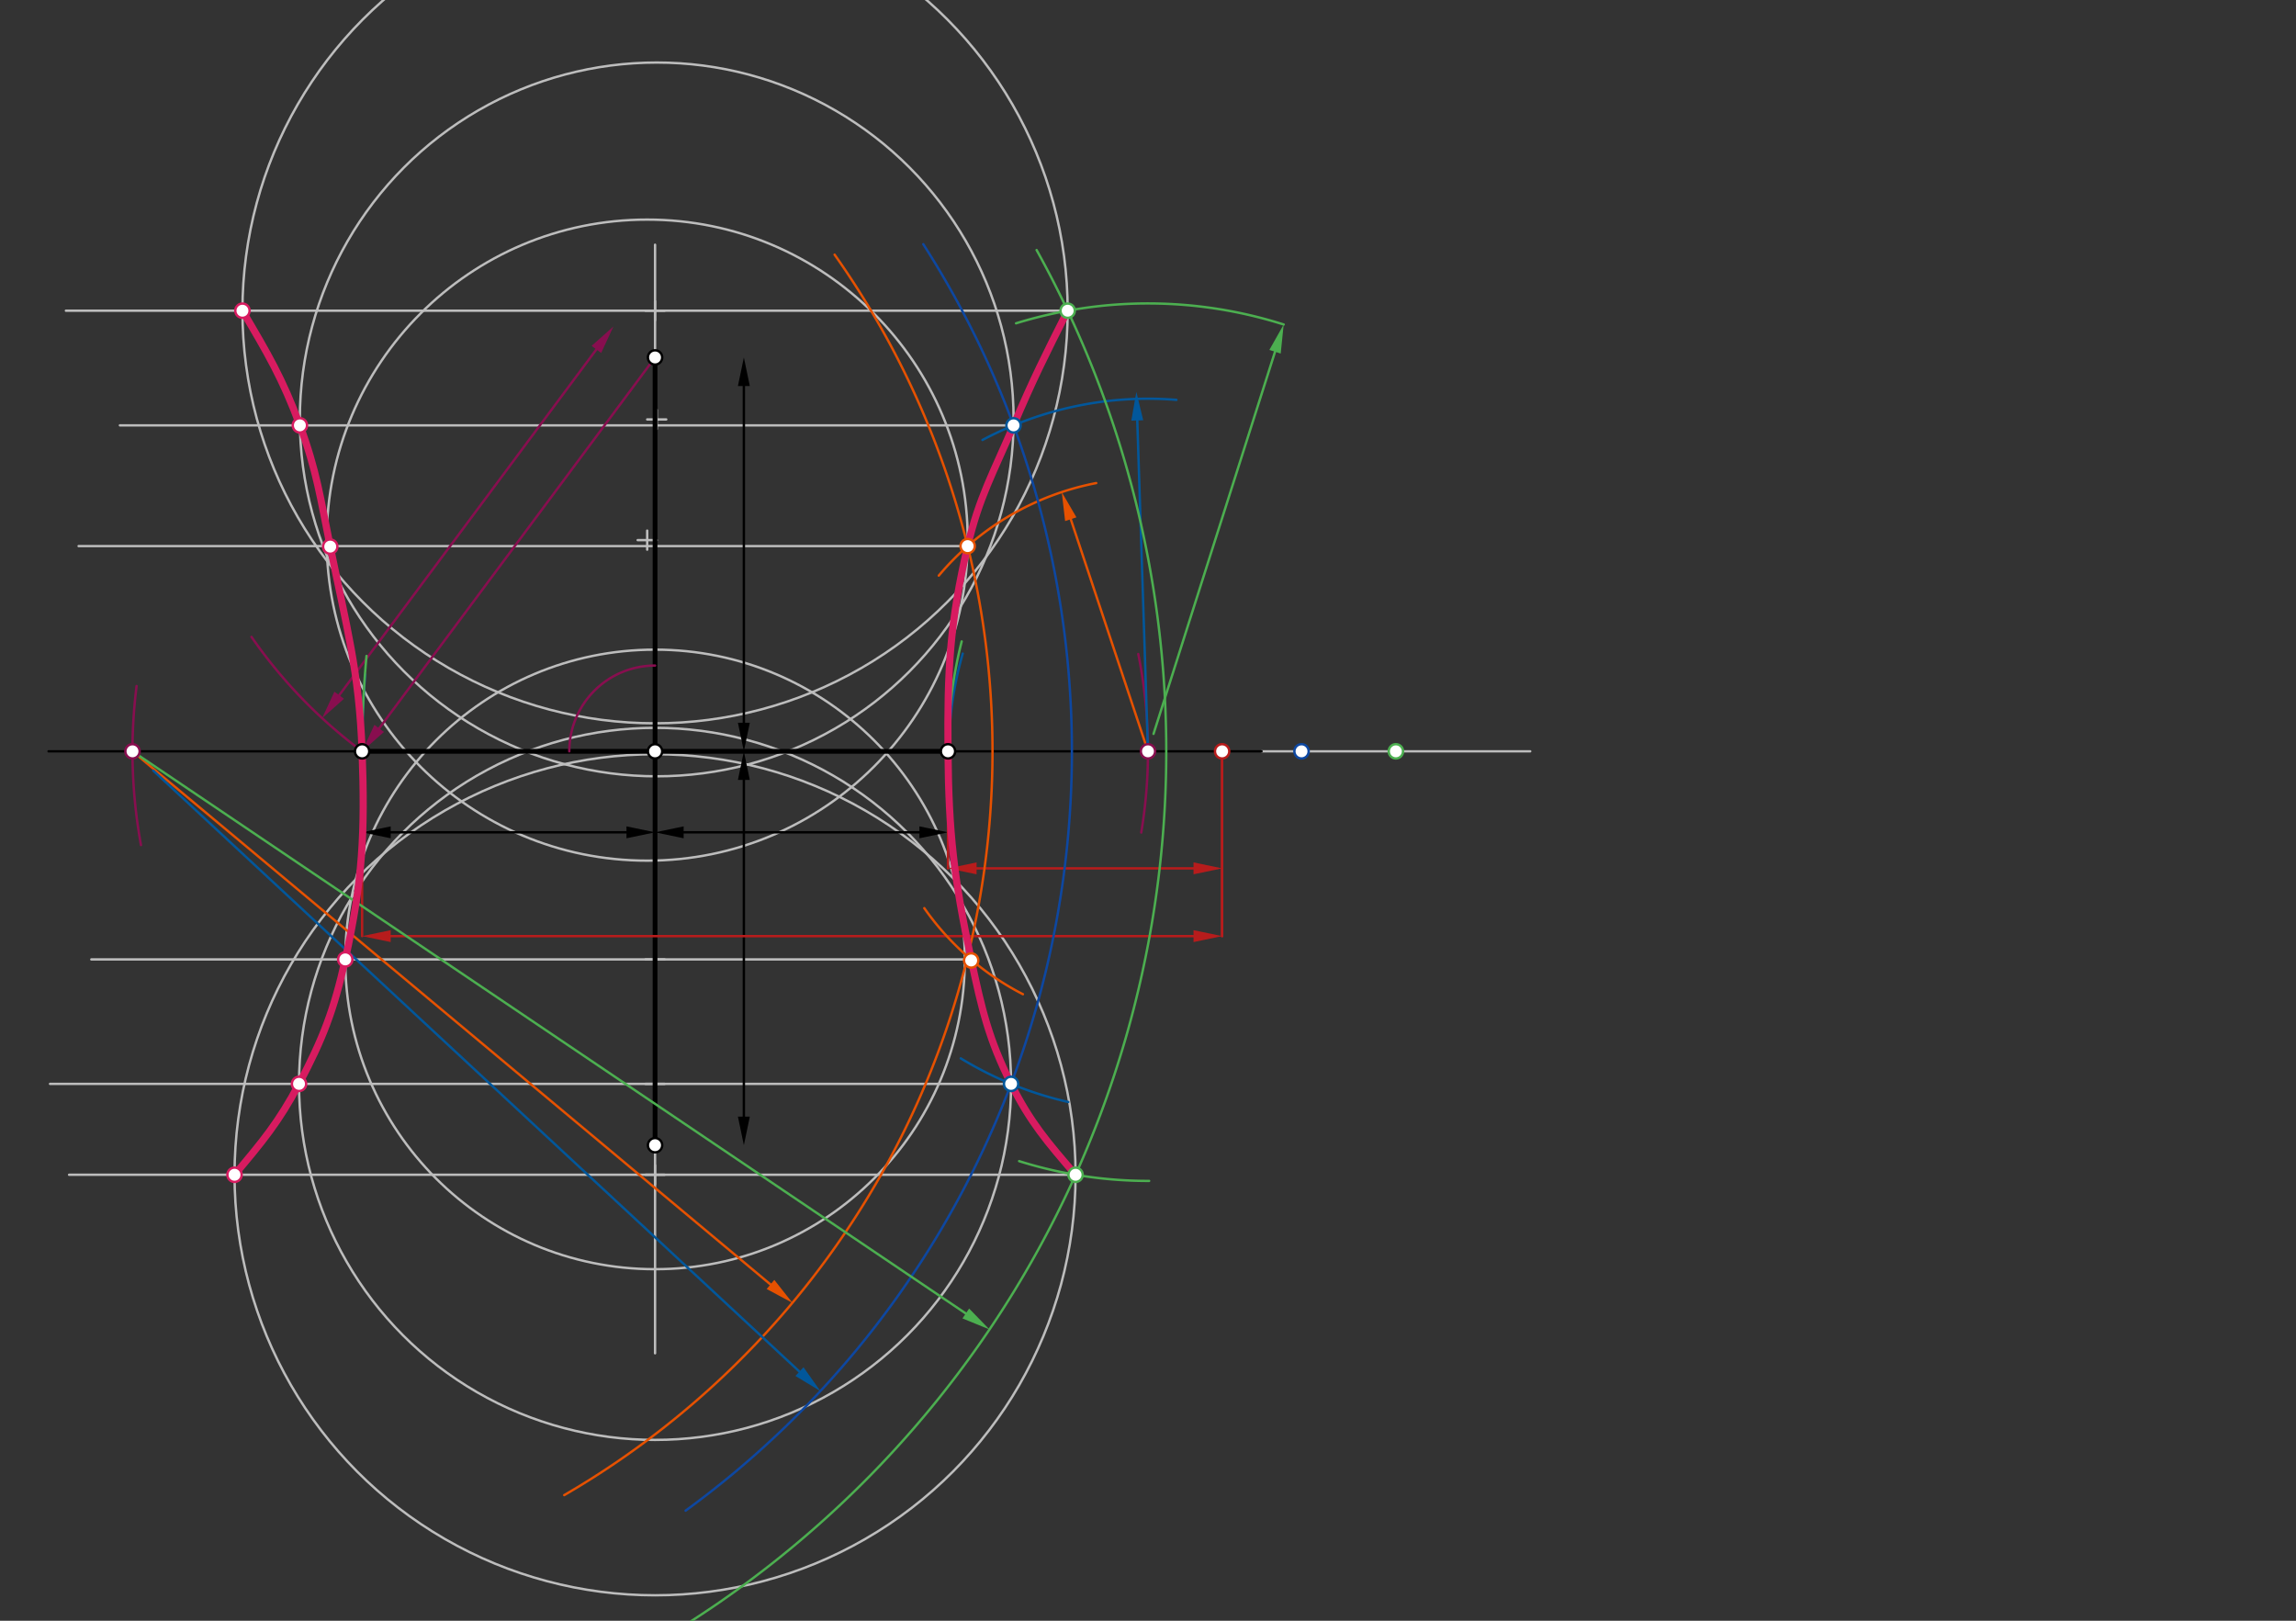 <svg xmlns="http://www.w3.org/2000/svg" class="svg--1it" height="100%" preserveAspectRatio="xMidYMid meet" viewBox="0 0 963.78 680.315" width="100%"><rect x="0" y="0" width="963.78" height="680.315" fill="#333333" stroke="none"/><defs><marker id="marker-arrow" markerHeight="16" markerUnits="userSpaceOnUse" markerWidth="24" orient="auto-start-reverse" refX="24" refY="4" viewBox="0 0 24 8"><path d="M 0 0 L 24 4 L 0 8 z" stroke="inherit"></path></marker></defs><g class="aux-layer--1FB"><g class="element--2qn"><line stroke="#BDBDBD" stroke-dasharray="none" stroke-linecap="round" stroke-width="1" x1="529.55" x2="642.333" y1="315.375" y2="315.375"></line></g><g class="element--2qn"><line stroke="#BDBDBD" stroke-dasharray="none" stroke-linecap="round" stroke-width="1" x1="406.188" x2="33" y1="229.224" y2="229.224"></line></g><g class="element--2qn"><line stroke="#BDBDBD" stroke-dasharray="none" stroke-linecap="round" stroke-width="1" x1="425.451" x2="50.333" y1="178.546" y2="178.546"></line></g><g class="element--2qn"><line stroke="#BDBDBD" stroke-dasharray="none" stroke-linecap="round" stroke-width="1" x1="448.169" x2="27.667" y1="130.42" y2="130.42"></line></g><g class="element--2qn"><line stroke="#BDBDBD" stroke-dasharray="none" stroke-linecap="round" stroke-width="1" x1="409" x2="38.333" y1="402.722" y2="402.722"></line></g><g class="element--2qn"><line stroke="#BDBDBD" stroke-dasharray="none" stroke-linecap="round" stroke-width="1" x1="424.418" x2="21" y1="454.964" y2="454.964"></line></g><g class="element--2qn"><line stroke="#BDBDBD" stroke-dasharray="none" stroke-linecap="round" stroke-width="1" x1="451.487" x2="29" y1="493.118" y2="493.118"></line></g><g class="element--2qn"><line stroke="#BDBDBD" stroke-dasharray="none" stroke-linecap="round" stroke-width="1" x1="274.969" x2="274.969" y1="150.04" y2="102.722"></line></g><g class="element--2qn"><line stroke="#BDBDBD" stroke-dasharray="none" stroke-linecap="round" stroke-width="1" x1="274.969" x2="274.969" y1="480.71" y2="568.056"></line></g><g class="element--2qn"><g class="center--1s5"><line x1="270.969" y1="130.42" x2="278.969" y2="130.42" stroke="#BDBDBD" stroke-width="1" stroke-linecap="round"></line><line x1="274.969" y1="126.42" x2="274.969" y2="134.42" stroke="#BDBDBD" stroke-width="1" stroke-linecap="round"></line><circle class="hit--230" cx="274.969" cy="130.42" r="4" stroke="none" fill="transparent"></circle></g><circle cx="274.969" cy="130.42" fill="none" r="173.201" stroke="#BDBDBD" stroke-dasharray="none" stroke-width="1"></circle></g><g class="element--2qn"><g class="center--1s5"><line x1="271.667" y1="176.056" x2="279.667" y2="176.056" stroke="#BDBDBD" stroke-width="1" stroke-linecap="round"></line><line x1="275.667" y1="172.056" x2="275.667" y2="180.056" stroke="#BDBDBD" stroke-width="1" stroke-linecap="round"></line><circle class="hit--230" cx="275.667" cy="176.056" r="4" stroke="none" fill="transparent"></circle></g><circle cx="275.667" cy="176.056" fill="none" r="149.805" stroke="#BDBDBD" stroke-dasharray="none" stroke-width="1"></circle></g><g class="element--2qn"><g class="center--1s5"><line x1="267.667" y1="226.722" x2="275.667" y2="226.722" stroke="#BDBDBD" stroke-width="1" stroke-linecap="round"></line><line x1="271.667" y1="222.722" x2="271.667" y2="230.722" stroke="#BDBDBD" stroke-width="1" stroke-linecap="round"></line><circle class="hit--230" cx="271.667" cy="226.722" r="4" stroke="none" fill="transparent"></circle></g><circle cx="271.667" cy="226.722" fill="none" r="134.544" stroke="#BDBDBD" stroke-dasharray="none" stroke-width="1"></circle></g><g class="element--2qn"><g class="center--1s5"><line x1="270.969" y1="402.722" x2="278.969" y2="402.722" stroke="#BDBDBD" stroke-width="1" stroke-linecap="round"></line><line x1="274.969" y1="398.722" x2="274.969" y2="406.722" stroke="#BDBDBD" stroke-width="1" stroke-linecap="round"></line><circle class="hit--230" cx="274.969" cy="402.722" r="4" stroke="none" fill="transparent"></circle></g><circle cx="274.969" cy="402.722" fill="none" r="130.031" stroke="#BDBDBD" stroke-dasharray="none" stroke-width="1"></circle></g><g class="element--2qn"><g class="center--1s5"><line x1="270.969" y1="454.964" x2="278.969" y2="454.964" stroke="#BDBDBD" stroke-width="1" stroke-linecap="round"></line><line x1="274.969" y1="450.964" x2="274.969" y2="458.964" stroke="#BDBDBD" stroke-width="1" stroke-linecap="round"></line><circle class="hit--230" cx="274.969" cy="454.964" r="4" stroke="none" fill="transparent"></circle></g><circle cx="274.969" cy="454.964" fill="none" r="149.449" stroke="#BDBDBD" stroke-dasharray="none" stroke-width="1"></circle></g><g class="element--2qn"><g class="center--1s5"><line x1="270.969" y1="493.118" x2="278.969" y2="493.118" stroke="#BDBDBD" stroke-width="1" stroke-linecap="round"></line><line x1="274.969" y1="489.118" x2="274.969" y2="497.118" stroke="#BDBDBD" stroke-width="1" stroke-linecap="round"></line><circle class="hit--230" cx="274.969" cy="493.118" r="4" stroke="none" fill="transparent"></circle></g><circle cx="274.969" cy="493.118" fill="none" r="176.518" stroke="#BDBDBD" stroke-dasharray="none" stroke-width="1"></circle></g></g><g class="main-layer--3Vd"><g class="element--2qn"><line stroke="#000000" stroke-dasharray="none" stroke-linecap="round" stroke-width="2" x1="151.999" x2="397.939" y1="315.375" y2="315.375"></line></g><g class="element--2qn"><line stroke="#000000" stroke-dasharray="none" stroke-linecap="round" stroke-width="2" x1="274.969" x2="274.969" y1="150.04" y2="480.71"></line></g><g class="element--2qn"><line stroke="#000000" stroke-dasharray="none" stroke-linecap="round" stroke-width="1" x1="163.999" x2="262.969" y1="349.375" y2="349.375"></line><path d="M151.999,349.375 l12,2.5 l0,-5 z" fill="#000000" stroke="#000000" stroke-width="0" transform="rotate(0, 151.999, 349.375)"></path><path d="M274.969,349.375 l12,2.5 l0,-5 z" fill="#000000" stroke="#000000" stroke-width="0" transform="rotate(180, 274.969, 349.375)"></path></g><g class="element--2qn"><line stroke="#000000" stroke-dasharray="none" stroke-linecap="round" stroke-width="1" x1="385.939" x2="286.969" y1="349.375" y2="349.375"></line><path d="M397.939,349.375 l12,2.5 l0,-5 z" fill="#000000" stroke="#000000" stroke-width="0" transform="rotate(180, 397.939, 349.375)"></path><path d="M274.969,349.375 l12,2.5 l0,-5 z" fill="#000000" stroke="#000000" stroke-width="0" transform="rotate(0, 274.969, 349.375)"></path></g><g class="element--2qn"><line stroke="#000000" stroke-dasharray="none" stroke-linecap="round" stroke-width="1" x1="312.25" x2="312.25" y1="162.04" y2="303.375"></line><path d="M312.25,150.04 l12,2.5 l0,-5 z" fill="#000000" stroke="#000000" stroke-width="0" transform="rotate(90, 312.25, 150.04)"></path><path d="M312.25,315.375 l12,2.5 l0,-5 z" fill="#000000" stroke="#000000" stroke-width="0" transform="rotate(270, 312.25, 315.375)"></path></g><g class="element--2qn"><line stroke="#000000" stroke-dasharray="none" stroke-linecap="round" stroke-width="1" x1="312.25" x2="312.25" y1="327.375" y2="468.71"></line><path d="M312.25,315.375 l12,2.5 l0,-5 z" fill="#000000" stroke="#000000" stroke-width="0" transform="rotate(90, 312.25, 315.375)"></path><path d="M312.25,480.71 l12,2.5 l0,-5 z" fill="#000000" stroke="#000000" stroke-width="0" transform="rotate(270, 312.25, 480.71)"></path></g><g class="element--2qn"><line stroke="#000000" stroke-dasharray="none" stroke-linecap="round" stroke-width="1" x1="274.969" x2="20.387" y1="315.375" y2="315.375"></line></g><g class="element--2qn"><line stroke="#000000" stroke-dasharray="none" stroke-linecap="round" stroke-width="1" x1="274.969" x2="529.55" y1="315.375" y2="315.375"></line></g><g class="element--2qn"><path d="M 274.969 279.375 A 36 36 0 0 0 238.969 315.375" fill="none" stroke="#880E4F" stroke-dasharray="none" stroke-linecap="round" stroke-width="1"></path></g><g class="element--2qn"><line stroke="#880E4F" stroke-dasharray="none" stroke-linecap="round" stroke-width="1" x1="274.969" x2="159.16" y1="150.04" y2="305.746"></line><path d="M151.999,315.375 l12,2.5 l0,-5 z" fill="#880E4F" stroke="#880E4F" stroke-width="0" transform="rotate(306.64, 151.999, 315.375)"></path></g><g class="element--2qn"><line stroke="#880E4F" stroke-dasharray="none" stroke-linecap="round" stroke-width="1" x1="250.339" x2="142.381" y1="146.677" y2="291.829"></line><path d="M257.501,137.048 l12,2.5 l0,-5 z" fill="#880E4F" stroke="#880E4F" stroke-width="0" transform="rotate(126.64, 257.501, 137.048)"></path><path d="M135.219,301.458 l12,2.5 l0,-5 z" fill="#880E4F" stroke="#880E4F" stroke-width="0" transform="rotate(306.64, 135.219, 301.458)"></path></g><g class="element--2qn"><path d="M 151.999 315.375 A 206.052 206.052 0 0 1 105.57 267.348" fill="none" stroke="#880E4F" stroke-dasharray="none" stroke-linecap="round" stroke-width="1"></path></g><g class="element--2qn"><path d="M 477.81 274.54 A 206.911 206.911 0 0 1 479.052 349.462" fill="none" stroke="#880E4F" stroke-dasharray="none" stroke-linecap="round" stroke-width="1"></path></g><g class="element--2qn"><path d="M 57.336 287.973 A 219.351 219.351 0 0 0 59.174 354.716" fill="none" stroke="#880E4F" stroke-dasharray="none" stroke-linecap="round" stroke-width="1"></path></g><g class="element--2qn"><line stroke="#B71C1C" stroke-dasharray="none" stroke-linecap="round" stroke-width="1" x1="513" x2="513" y1="315.375" y2="392.944"></line></g><g class="element--2qn"><line stroke="#B71C1C" stroke-dasharray="none" stroke-linecap="round" stroke-width="1" x1="151.999" x2="151.999" y1="315.375" y2="392.944"></line></g><g class="element--2qn"><line stroke="#B71C1C" stroke-dasharray="none" stroke-linecap="round" stroke-width="1" x1="513" x2="513" y1="315.375" y2="392.944"></line></g><g class="element--2qn"><line stroke="#B71C1C" stroke-dasharray="none" stroke-linecap="round" stroke-width="1" x1="163.999" x2="501" y1="392.944" y2="392.944"></line><path d="M151.999,392.944 l12,2.5 l0,-5 z" fill="#B71C1C" stroke="#B71C1C" stroke-width="0" transform="rotate(0, 151.999, 392.944)"></path><path d="M513,392.944 l12,2.5 l0,-5 z" fill="#B71C1C" stroke="#B71C1C" stroke-width="0" transform="rotate(180, 513, 392.944)"></path></g><g class="element--2qn"><line stroke="#B71C1C" stroke-dasharray="none" stroke-linecap="round" stroke-width="1" x1="397.939" x2="397.939" y1="315.375" y2="364.5"></line></g><g class="element--2qn"><line stroke="#B71C1C" stroke-dasharray="none" stroke-linecap="round" stroke-width="1" x1="409.939" x2="501" y1="364.5" y2="364.5"></line><path d="M397.939,364.5 l12,2.5 l0,-5 z" fill="#B71C1C" stroke="#B71C1C" stroke-width="0" transform="rotate(0, 397.939, 364.5)"></path><path d="M513,364.5 l12,2.5 l0,-5 z" fill="#B71C1C" stroke="#B71C1C" stroke-width="0" transform="rotate(180, 513, 364.5)"></path></g><g class="element--2qn"><path d="M 350.339 106.902 A 361.001 361.001 0 0 1 236.847 627.589" fill="none" stroke="#E65100" stroke-dasharray="none" stroke-linecap="round" stroke-width="1"></path></g><g class="element--2qn"><line stroke="#E65100" stroke-dasharray="none" stroke-linecap="round" stroke-width="1" x1="55.618" x2="323.423" y1="315.375" y2="539.164"></line><path d="M332.632,546.859 l12,2.5 l0,-5 z" fill="#E65100" stroke="#E65100" stroke-width="0" transform="rotate(219.883, 332.632, 546.859)"></path></g><g class="element--2qn"><path d="M 429.379 417.33 A 114.678 114.678 0 0 1 387.983 381.213" fill="none" stroke="#E65100" stroke-dasharray="none" stroke-linecap="round" stroke-width="1"></path></g><g class="element--2qn"><path d="M 394.071 241.613 A 114.678 114.678 0 0 1 460.152 202.774" fill="none" stroke="#E65100" stroke-dasharray="none" stroke-linecap="round" stroke-width="1"></path></g><g class="element--2qn"><line stroke="#E65100" stroke-dasharray="none" stroke-linecap="round" stroke-width="1" x1="481.88" x2="449.472" y1="315.375" y2="217.945"></line><path d="M445.685,206.558 l12,2.5 l0,-5 z" fill="#E65100" stroke="#E65100" stroke-width="0" transform="rotate(71.602, 445.685, 206.558)"></path></g><g class="element--2qn"><path d="M 151.999 315.375 A 394.334 394.334 0 0 1 153.323 283.09" fill="none" stroke="#0D47A1" stroke-dasharray="none" stroke-linecap="round" stroke-width="1"></path></g><g class="element--2qn"><path d="M 387.562 102.51 A 394.333 394.333 0 0 1 287.79 634.114" fill="none" stroke="#0D47A1" stroke-dasharray="none" stroke-linecap="round" stroke-width="1"></path></g><g class="element--2qn"><line stroke="#01579B" stroke-dasharray="none" stroke-linecap="round" stroke-width="1" x1="64.316" x2="335.59" y1="323.464" y2="575.748"></line><path d="M344.377,583.921 l12,2.5 l0,-5 z" fill="#01579B" stroke="#01579B" stroke-width="0" transform="rotate(222.923, 344.377, 583.921)"></path></g><g class="element--2qn"><path d="M 398.333 313.833 A 148.008 148.008 0 0 1 404.125 274.35" fill="none" stroke="#01579B" stroke-dasharray="none" stroke-linecap="round" stroke-width="1"></path></g><g class="element--2qn"><path d="M 493.807 167.848 A 148.008 148.008 0 0 0 412.393 184.692" fill="none" stroke="#01579B" stroke-dasharray="none" stroke-linecap="round" stroke-width="1"></path></g><g class="element--2qn"><line stroke="#01579B" stroke-dasharray="none" stroke-linecap="round" stroke-width="1" x1="481.88" x2="477.388" y1="315.375" y2="176.494"></line><path d="M477,164.5 l12,2.5 l0,-5 z" fill="#01579B" stroke="#01579B" stroke-width="0" transform="rotate(88.148, 477, 164.5)"></path></g><g class="element--2qn"><path d="M 448.409 462.571 A 150.953 150.953 0 0 1 403.293 444.259" fill="none" stroke="#01579B" stroke-dasharray="none" stroke-linecap="round" stroke-width="1"></path></g><g class="element--2qn"><path d="M 151.999 315.375 A 433.943 433.943 0 0 1 153.849 275.343" fill="none" stroke="#4CAF50" stroke-dasharray="none" stroke-linecap="round" stroke-width="1"></path></g><g class="element--2qn"><path d="M 435.13 104.956 A 433.942 433.942 0 0 1 262.158 697.012" fill="none" stroke="#4CAF50" stroke-dasharray="none" stroke-linecap="round" stroke-width="1"></path></g><g class="element--2qn"><line stroke="#4CAF50" stroke-dasharray="none" stroke-linecap="round" stroke-width="1" x1="55.618" x2="405.407" y1="315.375" y2="551.346"></line><path d="M415.355,558.057 l12,2.5 l0,-5 z" fill="#4CAF50" stroke="#4CAF50" stroke-width="0" transform="rotate(214.004, 415.355, 558.057)"></path></g><g class="element--2qn"><path d="M 397.939 315.375 A 188.003 188.003 0 0 1 403.686 269.246" fill="none" stroke="#4CAF50" stroke-dasharray="none" stroke-linecap="round" stroke-width="1"></path></g><g class="element--2qn"><path d="M 538.849 136.212 A 188.002 188.002 0 0 0 426.502 135.714" fill="none" stroke="#4CAF50" stroke-dasharray="none" stroke-linecap="round" stroke-width="1"></path></g><g class="element--2qn"><line stroke="#4CAF50" stroke-dasharray="none" stroke-linecap="round" stroke-width="1" x1="484.207" x2="535.213" y1="308.056" y2="147.648"></line><path d="M538.849,136.212 l12,2.5 l0,-5 z" fill="#4CAF50" stroke="#4CAF50" stroke-width="0" transform="rotate(107.639, 538.849, 136.212)"></path></g><g class="element--2qn"><path d="M 482.365 495.697 A 180.323 180.323 0 0 1 427.798 487.397" fill="none" stroke="#4CAF50" stroke-dasharray="none" stroke-linecap="round" stroke-width="1"></path></g><g class="element--2qn"><path d="M 448.169 130.42 C 438.683 149.255, 433.705 159.138, 425.451 178.546 C 417.042 198.317, 410.961 208.781, 406.188 229.224 C 398.569 261.858, 397.678 281.611, 397.939 315.375 C 398.203 349.663, 400.492 369.162, 407.667 402.722 C 412.145 423.671, 414.963 436.055, 424.418 454.964 C 432.48 471.088, 439.711 479.469, 451.487 493.118" fill="none" stroke="#D81B60" stroke-linecap="round" stroke-width="3"></path></g><g class="element--2qn"><path d="M 101.768 130.42 C 112.439 148.47, 118.596 158.884, 125.883 178.546 C 132.985 197.71, 134.502 209.097, 138.624 229.444 C 145.454 263.168, 150.753 281.588, 151.999 315.375 C 153.255 349.421, 152.278 369.625, 144.938 402.722 C 140.269 423.772, 135.617 435.871, 125.52 454.964 C 117.044 470.99, 110.113 479.239, 98.45 493.118" fill="none" stroke="#D81B60" stroke-linecap="round" stroke-width="3"></path></g><g class="element--2qn"><circle cx="274.969" cy="315.375" r="3" stroke="#000000" stroke-width="1" fill="#ffffff"></circle>}</g><g class="element--2qn"><circle cx="151.999" cy="315.375" r="3" stroke="#000000" stroke-width="1" fill="#ffffff"></circle>}</g><g class="element--2qn"><circle cx="397.939" cy="315.375" r="3" stroke="#000000" stroke-width="1" fill="#ffffff"></circle>}</g><g class="element--2qn"><circle cx="274.969" cy="150.04" r="3" stroke="#000000" stroke-width="1" fill="#ffffff"></circle>}</g><g class="element--2qn"><circle cx="274.969" cy="480.71" r="3" stroke="#000000" stroke-width="1" fill="#ffffff"></circle>}</g><g class="element--2qn"><circle cx="55.618" cy="315.375" r="3" stroke="#880E4F" stroke-width="1" fill="#ffffff"></circle>}</g><g class="element--2qn"><circle cx="481.88" cy="315.375" r="3" stroke="#880E4F" stroke-width="1" fill="#ffffff"></circle>}</g><g class="element--2qn"><circle cx="513" cy="315.375" r="3" stroke="#B71C1C" stroke-width="1" fill="#ffffff"></circle>}</g><g class="element--2qn"><circle cx="406.188" cy="229.224" r="3" stroke="#E65100" stroke-width="1" fill="#ffffff"></circle>}</g><g class="element--2qn"><circle cx="407.667" cy="403.167" r="3" stroke="#E65100" stroke-width="1" fill="#ffffff"></circle>}</g><g class="element--2qn"><circle cx="546.333" cy="315.375" r="3" stroke="#0D47A1" stroke-width="1" fill="#ffffff"></circle>}</g><g class="element--2qn"><circle cx="425.451" cy="178.546" r="3" stroke="#01579B" stroke-width="1" fill="#ffffff"></circle>}</g><g class="element--2qn"><circle cx="424.418" cy="454.964" r="3" stroke="#01579B" stroke-width="1" fill="#ffffff"></circle>}</g><g class="element--2qn"><circle cx="585.942" cy="315.375" r="3" stroke="#4CAF50" stroke-width="1" fill="#ffffff"></circle>}</g><g class="element--2qn"><circle cx="448.169" cy="130.42" r="3" stroke="#4CAF50" stroke-width="1" fill="#ffffff"></circle>}</g><g class="element--2qn"><circle cx="451.487" cy="493.118" r="3" stroke="#4CAF50" stroke-width="1" fill="#ffffff"></circle>}</g><g class="element--2qn"><circle cx="101.768" cy="130.42" r="3" stroke="#D81B60" stroke-width="1" fill="#ffffff"></circle>}</g><g class="element--2qn"><circle cx="125.883" cy="178.546" r="3" stroke="#D81B60" stroke-width="1" fill="#ffffff"></circle>}</g><g class="element--2qn"><circle cx="138.624" cy="229.444" r="3" stroke="#D81B60" stroke-width="1" fill="#ffffff"></circle>}</g><g class="element--2qn"><circle cx="144.938" cy="402.722" r="3" stroke="#D81B60" stroke-width="1" fill="#ffffff"></circle>}</g><g class="element--2qn"><circle cx="125.52" cy="454.964" r="3" stroke="#D81B60" stroke-width="1" fill="#ffffff"></circle>}</g><g class="element--2qn"><circle cx="98.45" cy="493.118" r="3" stroke="#D81B60" stroke-width="1" fill="#ffffff"></circle>}</g></g><g class="snaps-layer--2PT"></g><g class="temp-layer--rAP"></g></svg>